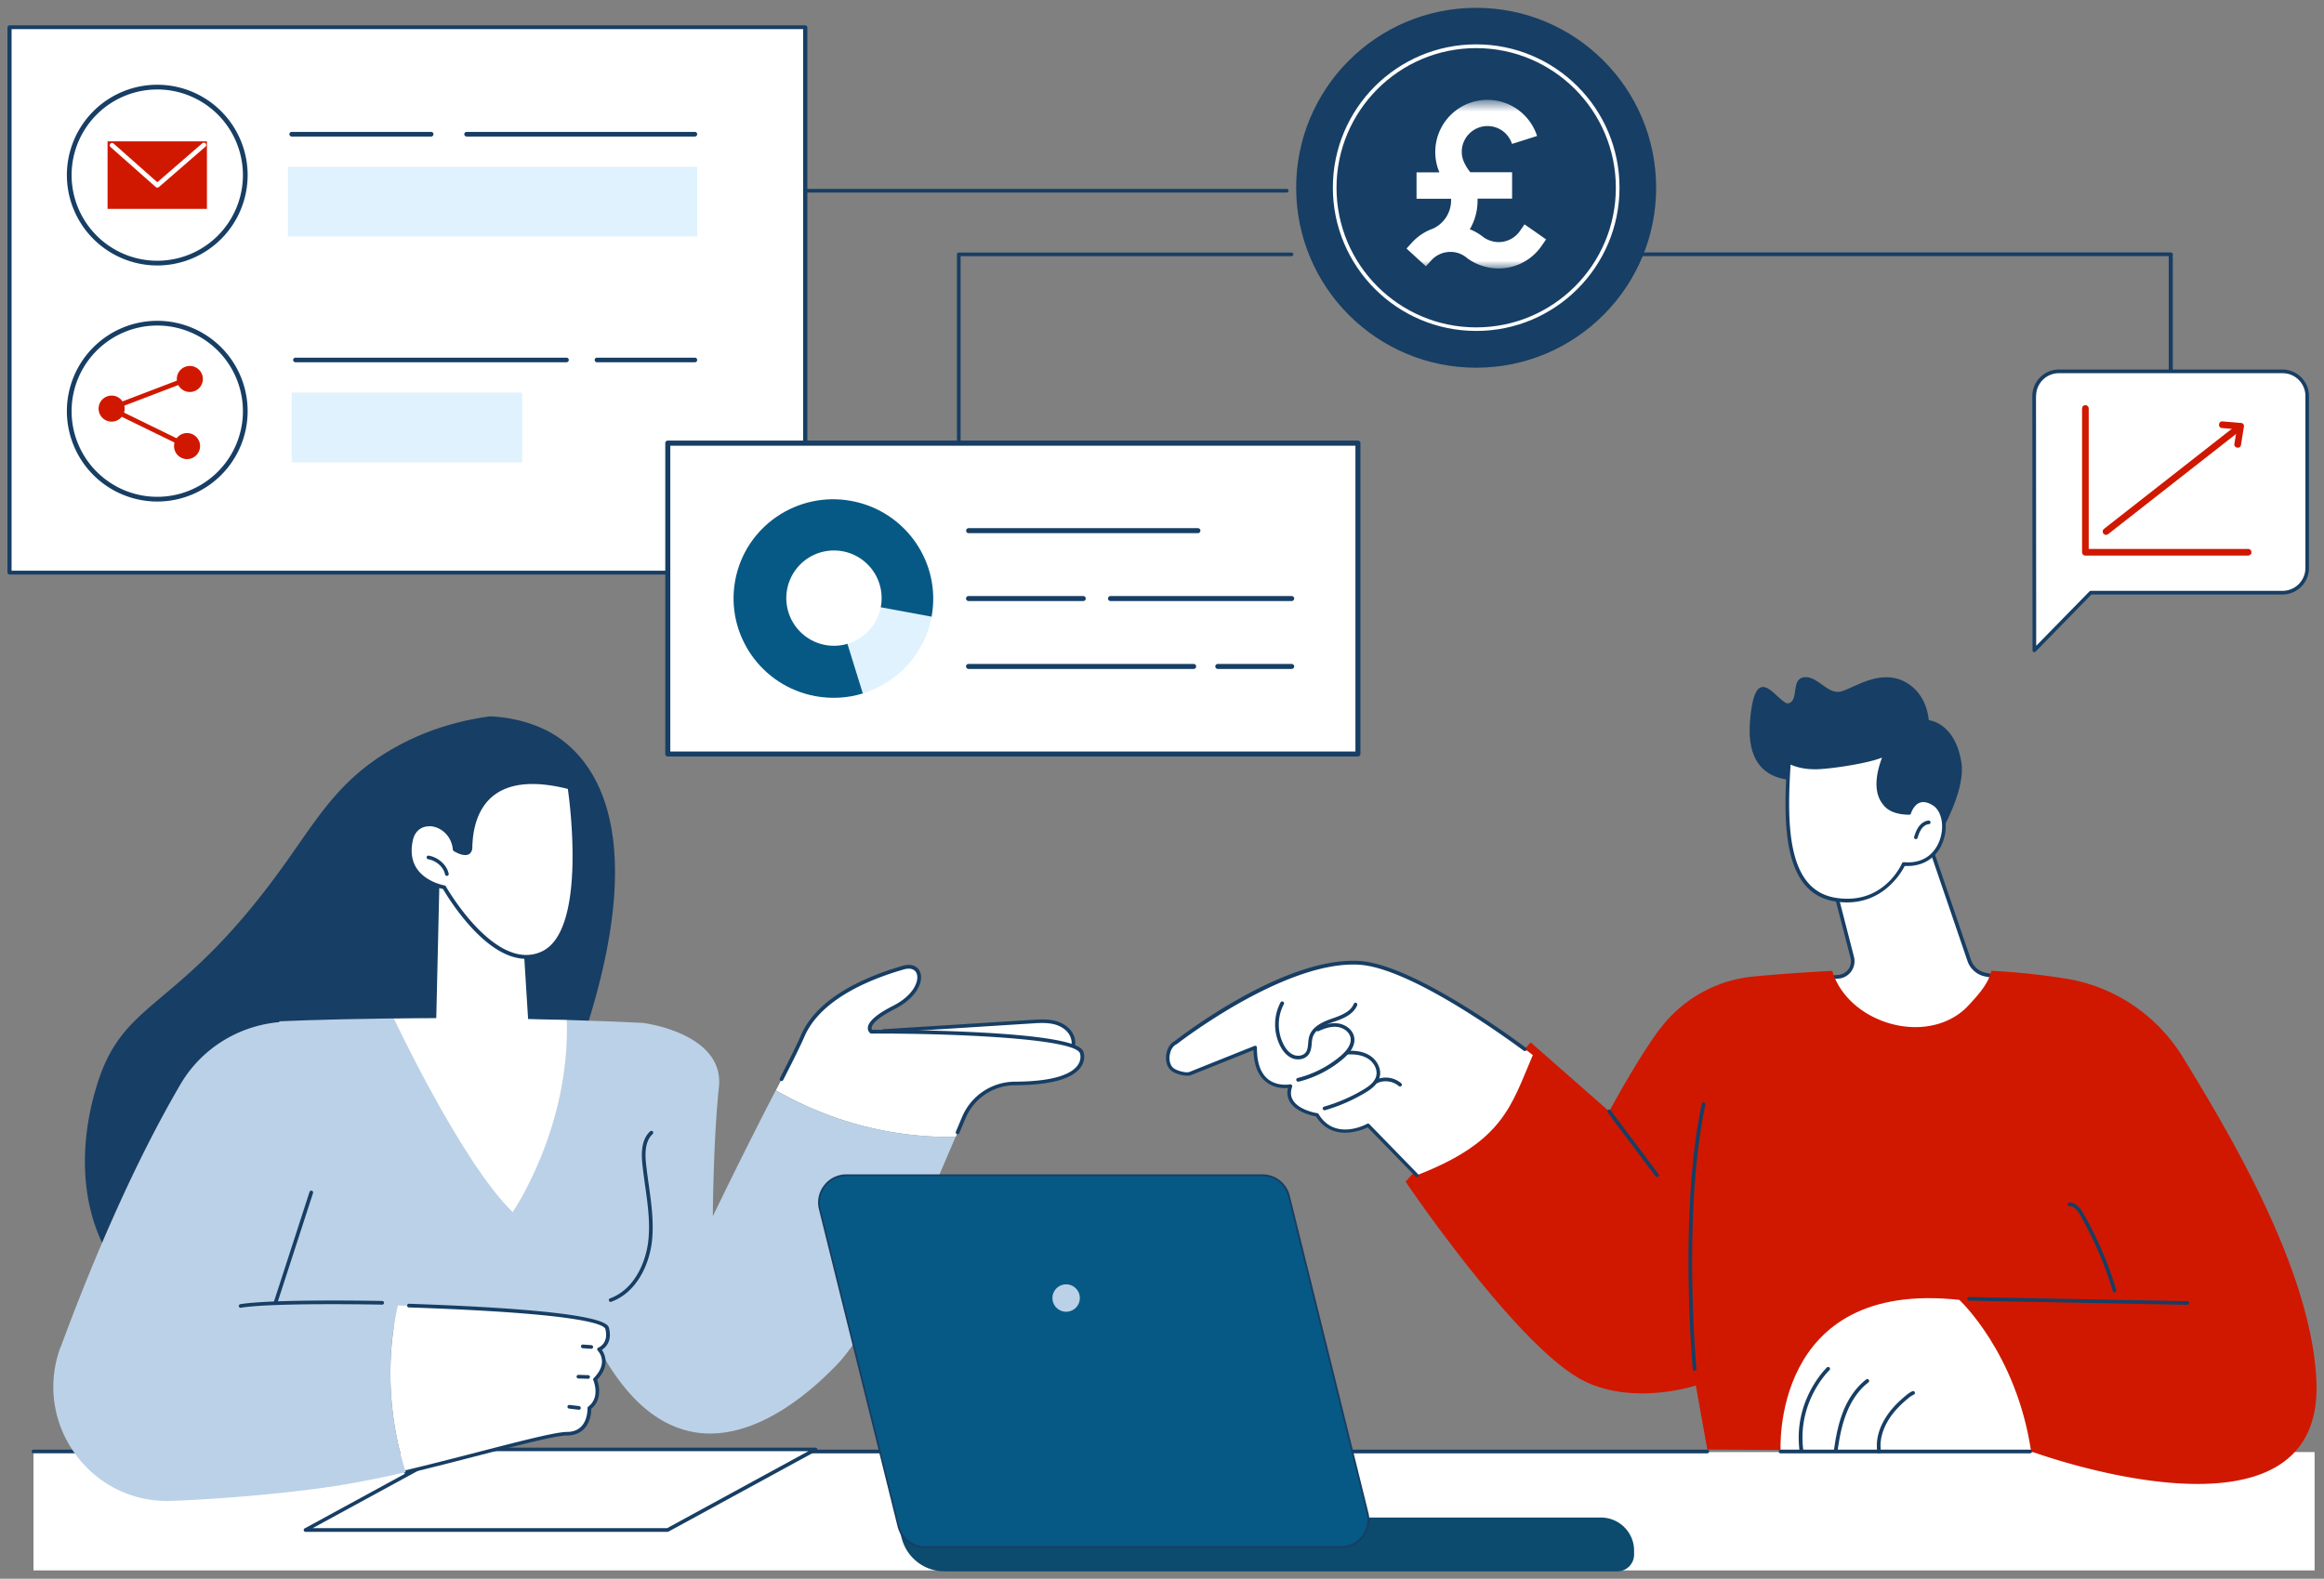 <?xml version="1.0" encoding="UTF-8"?>
<svg xmlns="http://www.w3.org/2000/svg" fill="none" viewBox="0 0 156 106">
  <rect x="0" y="0" width="156" height="106" fill="#808080" stroke="none"/>
  <path fill="#fff" d="M155.367 97.495H2.248v7.945h153.119v-7.945Z"></path>
  <path fill="#173E64" d="M121.99 52.198s-4.907 1.418-4.525-3.697c.343-4.597 1.955-1.075 2.609-1.282.699-.22.123-1.638 1.029-1.748.894-.11 1.58 1.184 2.467.958.887-.227 2.668-1.593 4.39-.602 1.437.828 1.509 2.525 1.509 2.525s1.78.149 2.194 2.868c.415 2.713-3.289 7.77-3.289 7.77l-6.377-6.786-.007-.006Z"></path>
  <path fill="#fff" d="m129.565 56.828 2.616 7.653a1.44 1.44 0 0 0 1.088.952l1.165.226s-3.03 6.579-8.139 5.478c-5.108-1.1-3.981-5.478-3.981-5.478l1.081-.084a1.042 1.042 0 0 0 .926-1.301l-1.218-4.707s4.947-3.989 6.456-2.74h.006Z"></path>
  <path fill="#173E64" d="M127.436 71.383c-.382 0-.771-.04-1.159-.123-1.671-.363-2.862-1.101-3.542-2.208-.984-1.593-.55-3.348-.531-3.419a.117.117 0 0 1 .11-.09l1.081-.085a.929.929 0 0 0 .68-.382.939.939 0 0 0 .143-.764L123 59.605a.126.126 0 0 1 .039-.13c.207-.168 5.044-4.04 6.611-2.732a.107.107 0 0 1 .039.052l2.616 7.653c.155.447.537.777.997.868l1.165.227a.11.11 0 0 1 .084.064c.02.033.02.072 0 .11-.006.02-.783 1.677-2.175 3.186-1.522 1.644-3.212 2.486-4.94 2.486v-.006Zm-5.012-5.607c-.071.362-.291 1.832.525 3.146.647 1.043 1.787 1.748 3.386 2.098 4.539.978 7.452-4.325 7.931-5.264l-1.01-.194a1.574 1.574 0 0 1-1.185-1.03l-2.602-7.62c-1.179-.9-4.818 1.599-6.21 2.706l1.192 4.63c.084.336.019.686-.182.97-.2.28-.511.46-.854.486l-.991.078v-.006Z"></path>
  <path fill="#fff" d="M127.778 58.012s-1.269 2.927-4.591 2.39c-3.321-.544-3.405-4.766-3.107-9.26.485.234 1.068.396 1.916.37 1.444-.045 4.435-.622 4.578-.952-.538 1.27-.745 2.57-.072 3.386.266.356.764.609 1.645.628 0 0 .421-1.405 1.677-.589 1.256.816.79 4.26-2.046 4.027Z"></path>
  <path fill="#173E64" d="M123.984 60.59c-.259 0-.525-.02-.81-.066-3.496-.57-3.49-5.147-3.211-9.388a.12.12 0 0 1 .058-.097.125.125 0 0 1 .117 0c.55.265 1.139.382 1.858.362 1.541-.045 4.286-.628 4.474-.88.026-.065.097-.09.162-.065.065.026.09.104.065.162-.434 1.017-.797 2.402-.091 3.257.265.362.757.55 1.463.576.078-.194.292-.628.719-.79.33-.123.699-.045 1.107.22.667.434.906 1.541.55 2.564-.388 1.14-1.353 1.761-2.589 1.697-.221.427-1.373 2.447-3.872 2.447Zm-3.788-9.26c-.259 4.086-.227 8.424 3.017 8.948.279.046.538.065.79.065 2.603 0 3.626-2.273 3.671-2.383a.122.122 0 0 1 .123-.07c1.671.142 2.253-1.017 2.422-1.522.311-.907.11-1.91-.453-2.28-.337-.22-.641-.284-.894-.194-.427.156-.596.712-.596.719a.126.126 0 0 1-.123.09c-.835-.012-1.418-.239-1.741-.673-.706-.848-.467-2.13-.078-3.166-.932.389-3.354.751-4.325.784-.693.019-1.269-.078-1.813-.311v-.007Z"></path>
  <path fill="#173E64" d="M128.607 56.342s-.026 0-.039-.007c-.065-.019-.097-.09-.078-.155.072-.22.156-.466.305-.673.175-.246.421-.395.667-.415.064 0 .129.046.129.117 0 .065-.045.13-.116.13-.175.012-.356.129-.486.31-.129.175-.201.395-.272.609a.124.124 0 0 1-.116.084h.006Z"></path>
  <path fill="#D01800" d="M111.386 69.136a8.918 8.918 0 0 1 6.345-3.574c1.437-.136 3.244-.272 5.258-.376.11.363.265.712.466 1.043.582.958 1.495 1.702 2.518 2.162 1.017.46 2.163.667 3.277.531 1.087-.13 2.13-.596 2.881-1.411.615-.66 1.353-1.464 1.541-2.331 1.826.103 3.263.252 4.979.524 3.269.512 6.144 2.46 7.879 5.284 3.173 5.18 8.67 14.38 8.961 21.787.473 11.933-19.152 4.674-19.152 4.674l-21.735-.123-.771-4.299s-4.169 1.38-7.536-.323C101.868 90.47 94.351 79.34 94.351 79.34l8.398-9.35 5.27 4.63s1.826-3.406 3.367-5.497v.013Z"></path>
  <path fill="#173E64" d="m146.828 87.608-14.652-.279a.123.123 0 0 1-.123-.122c0-.065.058-.123.123-.123l14.652.278c.072 0 .123.058.123.123a.127.127 0 0 1-.123.123Zm-4.888-.828a.117.117 0 0 1-.116-.091 24.454 24.454 0 0 0-2.169-5.064c-.156-.278-.408-.64-.732-.64h-.019c-.065 0-.123-.052-.123-.117 0-.071.052-.123.116-.13h.026c.46 0 .758.434.946.77a24.564 24.564 0 0 1 2.188 5.11.127.127 0 0 1-.084.155h-.033v.006Zm-28.19 5.25a.12.12 0 0 1-.123-.11c-.007-.104-.945-10.463.602-17.805a.127.127 0 0 1 .149-.098c.065.013.11.078.097.15-1.541 7.31-.609 17.63-.602 17.733 0 .065-.045.13-.11.136h-.013v-.006Zm-2.525-13.001a.121.121 0 0 1-.097-.052l-3.212-4.28a.126.126 0 0 1 .026-.175.126.126 0 0 1 .175.026l3.211 4.28a.125.125 0 0 1-.026.175.096.096 0 0 1-.071.026h-.006Z"></path>
  <path fill="#fff" d="M136.34 97.456c-3.717.09-16.815 0-16.815 0s-.699-11.577 11.998-10.178c0 0 3.833 3.548 4.817 10.178Z"></path>
  <path fill="#173E64" d="M126.136 97.579a.13.13 0 0 1-.123-.104c-.098-.686.051-1.398.459-2.117.324-.576.797-1.113 1.451-1.65.129-.11.278-.221.446-.299.065-.026.136 0 .162.065.026.065 0 .136-.065.162a1.784 1.784 0 0 0-.388.259c-.628.518-1.088 1.036-1.392 1.58-.376.673-.518 1.327-.427 1.955.013.065-.039.13-.104.143h-.019v.006Zm-2.901-.123h-.02c-.064-.007-.116-.071-.103-.136.11-.784.272-1.696.615-2.558.363-.906.893-1.644 1.541-2.143a.13.13 0 0 1 .175.02.13.13 0 0 1-.02.175c-.615.472-1.12 1.178-1.463 2.039-.337.835-.492 1.735-.602 2.5a.12.12 0 0 1-.123.103Zm-2.325 0a.12.12 0 0 1-.123-.11c-.401-3.393 1.826-5.51 1.845-5.53.052-.045.13-.045.175 0 .046.052.046.13 0 .175-.019.02-2.156 2.059-1.767 5.322a.124.124 0 0 1-.11.136h-.013l-.007.007Z"></path>
  <path fill="#fff" d="M102.892 70.839s-7.757-5.977-11.674-6.203c-5.09-.291-12.302 5.36-12.302 5.36-.583.28-.725 1.367-.24 1.788.24.207.913.401 1.211.298l4.37-1.755c-.032 3.076 2.37 2.584 2.37 2.584-.557 1.592 1.787 1.935 1.787 1.935 1.172 1.936 3.425.7 3.425.7l3.27 3.36c5.821-2.253 6.326-4.668 7.783-8.067Z"></path>
  <path fill="#173E64" d="M95.109 79.029s-.065-.013-.091-.039l-3.212-3.295c-.427.2-2.382.997-3.47-.738-.266-.046-1.327-.279-1.748-.972a1.189 1.189 0 0 1-.13-.932c-.317.026-.964.006-1.502-.434-.518-.427-.796-1.14-.816-2.11l-4.202 1.683c-.343.116-1.068-.084-1.333-.317-.26-.22-.382-.629-.324-1.056.058-.427.278-.777.576-.926.421-.323 7.342-5.665 12.373-5.374 3.335.194 9.421 4.507 11.201 5.828a.13.13 0 0 1 .026.174.13.13 0 0 1-.175.026c-1.774-1.308-7.801-5.587-11.071-5.775-4.986-.285-12.147 5.277-12.218 5.335-.006 0-.013.013-.026.013-.233.11-.401.395-.453.745-.045.35.045.666.24.835.207.181.841.362 1.087.272l4.364-1.748c.039-.014.084-.014.117.012a.135.135 0 0 1 .052.104c-.007.99.233 1.696.725 2.104.64.525 1.482.363 1.495.363.046-.007.091 0 .117.039.026.032.039.077.026.123-.123.343-.104.647.058.906.408.68 1.619.868 1.632.868.038 0 .07.026.084.058 1.094 1.813 3.172.706 3.257.654a.126.126 0 0 1 .148.02l3.27 3.36c.045.052.045.13 0 .175a.107.107 0 0 1-.084.032l.007-.013Z"></path>
  <path fill="#173E64" d="M87.137 71.13c-.142 0-.285-.026-.414-.084-.317-.136-.59-.42-.797-.835-.453-.9-.446-2.02.033-2.907a.126.126 0 0 1 .168-.052.125.125 0 0 1 .052.168 2.943 2.943 0 0 0-.032 2.68c.18.363.407.603.673.72.265.116.654.084.835-.169.117-.162.136-.375.156-.602a2.32 2.32 0 0 1 .07-.466c.201-.66.894-.971 1.542-1.198.64-.22 1.236-.46 1.45-.984.026-.065.097-.09.162-.065.065.026.09.097.065.162-.272.667-1.075.945-1.6 1.12-.589.2-1.217.486-1.385 1.036a2.06 2.06 0 0 0-.065.414c-.02.246-.045.505-.2.725-.156.22-.428.337-.72.337h.007Z"></path>
  <path fill="#173E64" d="M87.132 72.619a.119.119 0 0 1-.117-.09.121.121 0 0 1 .09-.15 7.181 7.181 0 0 0 2.902-1.495c.485-.421.705-.816.653-1.185-.064-.421-.492-.693-.874-.745-.472-.065-.951.13-1.275.279-.065.025-.136 0-.162-.059-.026-.064 0-.136.058-.162.35-.161.874-.369 1.412-.297.479.064 1.003.407 1.087.951.072.46-.174.933-.731 1.412a7.336 7.336 0 0 1-2.998 1.547h-.032l-.013-.006Z"></path>
  <path fill="#173E64" d="M88.912 74.549a.117.117 0 0 1-.117-.09.127.127 0 0 1 .084-.156c.926-.266 1.82-.654 2.642-1.146.356-.214.738-.486.848-.874.136-.467-.155-.946-.518-1.185-.35-.233-.816-.33-1.405-.298a.127.127 0 0 1-.13-.117.13.13 0 0 1 .117-.13c.641-.031 1.16.079 1.554.344.434.285.784.88.615 1.457-.136.472-.563.777-.958 1.016-.848.505-1.755.9-2.7 1.172h-.032v.007Z"></path>
  <path fill="#173E64" d="M93.981 72.955s-.058-.013-.084-.032c-.388-.343-1.01-.427-1.47-.188-.058.033-.135.007-.168-.052-.032-.058-.006-.136.052-.168a1.601 1.601 0 0 1 1.748.22.123.123 0 0 1 .013.175.128.128 0 0 1-.09.039v.006Zm20.623 24.624H2.249a.127.127 0 0 1-.123-.123c0-.065.058-.124.123-.124h112.355c.065 0 .123.059.123.124a.127.127 0 0 1-.123.123Zm21.671 0h-16.756a.123.123 0 0 1-.123-.123c0-.065.058-.124.123-.124h16.756c.072 0 .123.059.123.124a.127.127 0 0 1-.123.123Z"></path>
  <path fill="#fff" d="M20.508 102.726h24.306l9.932-5.412H30.44l-9.932 5.412Z"></path>
  <path fill="#173E64" d="M44.813 102.85H20.506a.119.119 0 0 1-.117-.091.126.126 0 0 1 .058-.136l9.933-5.413s.038-.013.058-.013h24.306a.12.12 0 0 1 .116.09.127.127 0 0 1-.058.137l-9.932 5.413s-.04.013-.059.013Zm-23.827-.246H44.78l9.479-5.167H30.465l-9.48 5.167Zm.654-12.166c-5.744.693-11.105-1.36-13.895-5.439-3.393-4.953-1.62-10.884-1.263-12.056 1.8-5.995 5.355-4.856 12.431-14.652 2.357-3.263 3.743-5.846 7.31-7.938 2.506-1.47 4.947-2.02 6.65-2.253 0 0 2.764 0 4.869 1.6 3.49 2.647 5.594 9.057.498 22.538l-16.594 18.2h-.007Z"></path>
  <path fill="#fff" d="M71.993 69.629c-.175-.492-.654-.829-1.165-.965-.505-.136-1.036-.103-1.56-.071-3.322.207-6.644.42-9.965.628 2.22 1.159 4.713 1.67 7.2 1.82 1.035.058 6.228.673 5.49-1.419v.007Z"></path>
  <path fill="#173E64" d="M68.976 71.3c-.81 0-1.586-.06-2.098-.105-.155-.012-.29-.019-.382-.025-2.797-.162-5.238-.777-7.251-1.833a.118.118 0 0 1-.065-.136.131.131 0 0 1 .11-.097l9.965-.628c.505-.032 1.068-.065 1.599.071.609.162 1.075.55 1.25 1.043.129.375.097.7-.104.958-.466.602-1.774.751-3.03.751h.006Zm-9.213-1.976c1.903.913 4.17 1.45 6.74 1.6.097 0 .227.012.388.025 1.16.091 4.235.33 4.915-.556.149-.195.168-.434.064-.725-.142-.415-.55-.745-1.08-.888-.493-.129-1.017-.097-1.522-.064l-9.512.602.007.006Z"></path>
  <path fill="#fff" d="M53.885 69.551c1.25-2.868 5.335-4.17 6.753-4.578 1.418-.407 1.612 1.528-.628 2.668-2.247 1.14-1.515 1.638-1.515 1.638s13.467-.045 14.108 1.386c0 0 .848 2.072-4.467 2.091a3.728 3.728 0 0 0-3.438 2.292c-.162.395-.35.829-.544 1.288a23.461 23.461 0 0 1-12.069-3.127c.822-1.593 1.496-2.933 1.813-3.664l-.013.006Z"></path>
  <path fill="#173E64" d="M64.275 76.155s-.032 0-.045-.013c-.065-.026-.09-.097-.065-.162.169-.401.233-.55.35-.835l.065-.149a3.866 3.866 0 0 1 3.554-2.37c2.869-.013 3.879-.615 4.222-1.126.278-.415.136-.784.13-.797-.441-.99-8.612-1.327-13.993-1.307 0 0-.051-.007-.07-.02a.425.425 0 0 1-.169-.369c.026-.42.596-.92 1.696-1.476 1.399-.712 1.768-1.697 1.58-2.17-.116-.29-.434-.394-.861-.271-2.454.706-5.607 2.065-6.669 4.506-.246.57-.725 1.548-1.43 2.92a.125.125 0 0 1-.17.052.125.125 0 0 1-.05-.168c.698-1.366 1.178-2.344 1.423-2.907 1.101-2.532 4.32-3.924 6.831-4.65.66-.187 1.03.091 1.16.422.258.654-.253 1.741-1.697 2.48-1.373.699-1.548 1.113-1.56 1.262 0 .071.019.11.038.136.428 0 3.587 0 6.773.155 6.967.337 7.29 1.062 7.4 1.302.013.026.201.505-.149 1.023-.543.816-2.04 1.23-4.428 1.243a3.604 3.604 0 0 0-3.328 2.22l-.065.15c-.117.285-.181.433-.35.835a.126.126 0 0 1-.11.078l-.013.006Z"></path>
  <path fill="#BBD1E7" d="M43.26 68.697s5.38.699 4.998 4.293c-.382 3.593-.408 8.675-.408 8.675s1.8-3.768 4.221-8.455a23.557 23.557 0 0 0 12.07 3.127c-2.267 5.328-5.433 12.645-7.952 15.28-3.56 3.716-11.758 9.822-17.242-3.781-5.484-13.603 4.312-19.14 4.312-19.14Z"></path>
  <path fill="#BBD1E7" d="m43.26 68.697 3.32 3.625s-2.324 12.593-3.042 14.264c-1.897 4.422-22.92 1.994-27.24 1.787-4.318-.2-6.487-4.273-6.63-5.892-.142-1.619 9.104-13.907 9.104-13.907s11.15-.544 24.487.11v.013Z"></path>
  <path fill="#173E64" d="M40.994 87.415a.124.124 0 0 1-.117-.085.115.115 0 0 1 .071-.155c1.67-.608 2.435-2.5 2.577-3.93.123-1.21-.052-2.441-.22-3.639a43.03 43.03 0 0 1-.181-1.405c-.078-.744-.09-1.677.518-2.24.052-.045.13-.045.175.006.045.052.045.13-.007.175-.53.492-.518 1.347-.44 2.033.052.466.116.94.181 1.392.168 1.211.343 2.46.22 3.697-.149 1.502-.958 3.49-2.739 4.138-.012 0-.025.006-.038.006v.007Z"></path>
  <path fill="#fff" d="M26.694 87.648c6.255.2 13.83.635 14.057 1.573.265 1.088-.544 1.386-.544 1.386s.868.874-.272 2.02c0 0 .537 1.237-.375 1.916 0 0 .09 1.723-1.509 1.73-1.237 0-5.898 1.443-10.813 2.57a21.759 21.759 0 0 1-.544-11.195Z"></path>
  <path fill="#173E64" d="M27.24 98.966a.118.118 0 0 1-.117-.097.13.13 0 0 1 .09-.15c1.638-.388 3.38-.84 4.914-1.236 2.888-.744 5.167-1.334 5.925-1.34.414 0 .744-.13.977-.376.44-.466.408-1.217.408-1.223 0-.04.02-.078.052-.104.823-.615.356-1.722.337-1.774a.12.12 0 0 1 .026-.136c1.042-1.049.304-1.813.272-1.845-.033-.033-.04-.071-.033-.117.007-.039.04-.071.078-.09.026-.013.706-.279.466-1.244-.078-.304-1.508-1.055-13.189-1.45a.12.12 0 0 1-.116-.13.12.12 0 0 1 .13-.116c13.13.447 13.35 1.347 13.421 1.638.22.887-.233 1.302-.479 1.457.2.291.57 1.075-.317 2.007.103.291.382 1.314-.395 1.949 0 .214-.039.874-.473 1.34-.285.298-.673.453-1.159.453-.725 0-3.108.616-5.866 1.328-1.534.395-3.276.848-4.914 1.236h-.026l-.013.02Z"></path>
  <path fill="#BBD1E7" d="M4.066 90.464c1.988-5.38 4.759-12.036 8.048-17.662 1.483-2.532 4.176-4.105 7.11-4.203l4.518-.142-5.257 19.03s3.775.019 8.21.16c-.81 3.691-.609 7.596.544 11.196a73.03 73.03 0 0 1-4.325.867c-2.655.434-7.129.894-11.363 1.062-5.458.227-9.382-5.186-7.492-10.314l.007.006Z"></path>
  <path fill="#173E64" d="M39.696 90.561h-.006l-.576-.039c-.065 0-.117-.064-.117-.13 0-.064.058-.116.13-.116l.57.04c.064 0 .116.064.116.129s-.058.116-.123.116h.006Zm-.226 2.014-.648-.02a.12.12 0 0 1-.116-.129.12.12 0 0 1 .13-.116l.647.02c.07 0 .123.057.116.129 0 .064-.058.116-.123.116h-.006Zm-.61 2.079h-.012l-.648-.078a.128.128 0 0 1-.11-.136.128.128 0 0 1 .136-.11l.648.078a.128.128 0 0 1 .11.136.12.12 0 0 1-.123.11ZM16.155 87.81a.13.13 0 0 1-.123-.104.123.123 0 0 1 .104-.142c2.22-.356 9.22-.22 9.518-.214a.123.123 0 1 1 0 .246c-.071 0-7.278-.149-9.473.207h-.019l-.006.007Z"></path>
  <path fill="#173E64" d="M18.486 87.609h-.038a.122.122 0 0 1-.078-.155l2.408-7.427c.02-.065.091-.097.156-.078.065.02.097.091.078.156l-2.41 7.426a.124.124 0 0 1-.116.084v-.006Z"></path>
  <path fill="#fff" d="m29.525 57.98-.24 10.392-2.842.02s4.546 9.673 7.97 12.988c0 0 3.86-5.607 3.633-12.885l-2.596-.058-.37-5.937-5.555-4.52Z"></path>
  <path fill="#fff" d="M38.233 52.872s1.476 9.55-1.78 11.117c-3.258 1.56-6.63-4.416-6.63-4.416s-2.817-.46-2.222-3.172c.376-1.716 2.765-1.185 2.92.64 0 0 1.017.635 1.069-.116.045-.758.013-5.756 6.643-4.053Z"></path>
  <path fill="#173E64" d="M35.306 64.377c-2.759 0-5.251-4.15-5.569-4.687-.265-.052-1.353-.324-1.955-1.211-.388-.57-.492-1.276-.31-2.098.194-.893.873-1.178 1.437-1.14.75.046 1.592.667 1.716 1.73.213.122.556.258.718.174.026-.013.097-.052.11-.227v-.103c.033-.635.123-2.551 1.6-3.645 1.165-.861 2.913-.997 5.192-.415a.125.125 0 0 1 .09.104c.059.395 1.451 9.66-1.851 11.246a2.712 2.712 0 0 1-1.191.279l.013-.007Zm-6.5-8.896c-.558 0-.966.35-1.095.945-.162.752-.071 1.392.278 1.904.615.906 1.833 1.114 1.845 1.12.04 0 .072.026.091.058.033.059 3.354 5.86 6.468 4.364 2.979-1.43 1.859-9.977 1.723-10.903-2.17-.544-3.814-.414-4.908.388-1.386 1.023-1.476 2.856-1.502 3.458v.11c-.02.265-.143.382-.24.434-.356.181-.945-.175-1.01-.22a.14.14 0 0 1-.058-.091c-.084-.965-.835-1.528-1.496-1.573h-.09l-.007.006Z"></path>
  <path fill="#173E64" d="M29.997 58.809a.125.125 0 0 1-.123-.097c-.098-.493-.577-.92-1.14-1.023a.124.124 0 0 1-.097-.143.124.124 0 0 1 .142-.097c.654.117 1.218.628 1.34 1.217a.124.124 0 0 1-.096.143h-.026Z"></path>
  <path fill="#0C4A6E" d="M63.408 105.504h45.154c.622 0 1.127-.505 1.127-1.126v-.266c0-1.223-.997-2.22-2.221-2.22H60.151l.382 1.411a2.973 2.973 0 0 0 2.875 2.201Z"></path>
  <path fill="#075985" d="M62.087 103.867h27.925a1.838 1.838 0 0 0 1.78-2.28l-5.276-21.288a1.836 1.836 0 0 0-1.78-1.392H56.81a1.837 1.837 0 0 0-1.78 2.279l5.277 21.289c.2.815.938 1.392 1.78 1.392Z"></path>
  <path fill="#173E64" d="M90.013 103.931H62.087a1.884 1.884 0 0 1-1.838-1.444l-5.277-21.289a1.88 1.88 0 0 1 .35-1.625 1.89 1.89 0 0 1 1.495-.725h27.925c.874 0 1.632.59 1.839 1.444l5.277 21.289a1.88 1.88 0 0 1-.35 1.625 1.89 1.89 0 0 1-1.495.725ZM56.81 78.971c-.55 0-1.061.246-1.398.68-.337.434-.46.984-.324 1.522l5.277 21.288c.194.79.907 1.347 1.722 1.347h27.926c.55 0 1.061-.246 1.398-.68.337-.434.46-.984.324-1.521l-5.277-21.29a1.774 1.774 0 0 0-1.722-1.346H56.81Z"></path>
  <path fill="#BBD1E7" d="M70.647 87.123a.919.919 0 1 0 1.837.001.919.919 0 0 0-1.837-.001Z"></path>
  <path fill="#173E64" d="M145.714 25.03c-.071 0-.136-.058-.136-.122v-7.712h-35.805c-.071 0-.136-.058-.136-.123 0-.064.058-.123.136-.123h35.941c.071 0 .136.059.136.123v7.835c0 .07-.058.123-.136.123Z"></path>
  <path fill="#173E64" d="M99.117 24.689c6.673-.016 12.069-5.439 12.052-12.111-.016-6.673-5.438-12.069-12.11-12.052-6.673.016-12.07 5.438-12.053 12.11.016 6.673 5.439 12.07 12.111 12.053Z"></path>
  <path fill="#fff" d="M99.09 22.22c-5.303 0-9.621-4.311-9.621-9.62 0-5.31 4.312-9.622 9.621-9.622s9.621 4.312 9.621 9.621c0 5.31-4.312 9.622-9.62 9.622Zm0-18.99c-5.167 0-9.375 4.203-9.375 9.376 0 5.173 4.202 9.375 9.375 9.375s9.375-4.202 9.375-9.375-4.202-9.375-9.375-9.375ZM54.059 1.832H.643v36.62h53.416V1.832Z"></path>
  <path fill="#173E64" d="M54.052 38.575H.642c-.077 0-.142-.058-.142-.13V1.833c0-.072.065-.13.142-.13h53.41c.078 0 .142.058.142.13v36.62c0 .072-.064.13-.142.13v-.007ZM.778 38.316H53.91V1.955H.778v36.361Z"></path>
  <path fill="#fff" d="M10.556 17.662a5.905 5.905 0 1 0 0-11.81 5.905 5.905 0 0 0 0 11.81Z"></path>
  <path fill="#173E64" d="M10.556 17.824a6.075 6.075 0 0 1-6.067-6.067 6.07 6.07 0 0 1 6.067-6.067 6.07 6.07 0 0 1 6.067 6.067 6.07 6.07 0 0 1-6.067 6.067Zm0-11.816a5.753 5.753 0 0 0-5.75 5.75 5.753 5.753 0 0 0 5.75 5.749 5.753 5.753 0 0 0 5.75-5.75 5.753 5.753 0 0 0-5.75-5.75Z"></path>
  <path fill="#D01800" d="M13.89 9.491H7.22v4.533h6.67V9.49Z"></path>
  <path fill="#fff" d="M10.561 12.6a.147.147 0 0 1-.103-.04L7.42 9.874a.155.155 0 0 1-.013-.22.155.155 0 0 1 .22-.014l2.933 2.597 3.02-2.617c.064-.058.168-.052.22.013a.155.155 0 0 1-.013.22l-3.121 2.707s-.065.038-.104.038Zm-.005 20.912a5.905 5.905 0 1 0 0-11.81 5.905 5.905 0 0 0 0 11.81Z"></path>
  <path fill="#173E64" d="M10.556 33.674a6.075 6.075 0 0 1-6.067-6.067 6.07 6.07 0 0 1 6.067-6.067 6.07 6.07 0 0 1 6.067 6.067 6.07 6.07 0 0 1-6.067 6.067Zm0-11.817a5.753 5.753 0 0 0-5.75 5.75 5.753 5.753 0 0 0 5.75 5.75 5.753 5.753 0 0 0 5.75-5.75 5.753 5.753 0 0 0-5.75-5.75Z"></path>
  <path fill="#D01800" d="M12.556 30.825a.874.874 0 1 0 0-1.748.874.874 0 0 0 0 1.748Zm.187-4.506a.874.874 0 1 0 0-1.748.874.874 0 0 0 0 1.748Zm-4.387 1.256a.874.874 0 1 0-1.726-.28.874.874 0 0 0 1.726.28Z"></path>
  <path fill="#D01800" d="M12.698 30.172s-.045 0-.07-.013L7.33 27.575a.158.158 0 0 1-.09-.149c0-.064.045-.116.103-.142l5.36-2.046a.15.15 0 0 1 .202.09.153.153 0 0 1-.091.201l-5.018 1.917 4.973 2.428c.077.039.11.13.07.213a.155.155 0 0 1-.142.091v-.006Z"></path>
  <path fill="#E0F2FE" d="M46.807 11.2H19.328v4.681h27.479v-4.68Z"></path>
  <path fill="#173E64" d="M46.645 9.167H31.319a.158.158 0 0 1-.155-.155c0-.084.071-.156.155-.156h15.326c.084 0 .155.072.155.156a.158.158 0 0 1-.155.155Zm-17.702 0H19.58a.158.158 0 0 1-.155-.155c0-.084.071-.156.155-.156h9.363c.084 0 .155.072.155.156a.158.158 0 0 1-.155.155Z"></path>
  <path fill="#E0F2FE" d="M35.054 26.364H19.58v4.681h15.474v-4.681Z"></path>
  <path fill="#173E64" d="M46.644 24.325h-6.572a.158.158 0 0 1-.155-.156c0-.084.071-.155.155-.155h6.572c.084 0 .156.07.156.155a.158.158 0 0 1-.156.155Zm-8.618 0H19.832a.158.158 0 0 1-.155-.156c0-.084.071-.155.155-.155h18.194c.084 0 .155.07.155.155a.158.158 0 0 1-.155.155Z"></path>
  <path fill="#fff" d="M91.152 29.751H44.826v20.868h46.326V29.75Z"></path>
  <path fill="#173E64" d="M91.152 50.794H44.826a.171.171 0 0 1-.169-.169V29.751c0-.09.078-.169.169-.169h46.326c.09 0 .168.078.168.169v20.868c0 .09-.078.168-.168.168v.007Zm-46.158-.337h45.99V29.926h-45.99v20.53Z"></path>
  <path fill="#173E64" d="M80.41 35.798H65.02a.171.171 0 0 1-.168-.169c0-.09.077-.168.168-.168h15.39c.09 0 .169.078.169.168 0 .09-.078.169-.169.169Zm6.294 4.558h-12.16a.171.171 0 0 1-.168-.168c0-.09.078-.169.168-.169h12.16c.09 0 .168.078.168.169 0 .09-.078.168-.168.168Zm-13.992 0h-7.698a.171.171 0 0 1-.168-.168c0-.09.077-.169.168-.169h7.698c.091 0 .169.078.169.169 0 .09-.078.168-.169.168Zm13.993 4.558h-4.96a.171.171 0 0 1-.168-.169c0-.09.078-.168.169-.168h4.96c.09 0 .167.078.167.169 0 .09-.077.168-.168.168Zm-6.579 0H65.014a.171.171 0 0 1-.168-.169c0-.09.077-.168.168-.168h15.112c.09 0 .168.078.168.169 0 .09-.077.168-.168.168Z"></path>
  <path fill="#fff" d="m55.942 40.188 6.592 1.217c.666-3.62-1.742-7.096-5.38-7.77-3.64-.673-7.136 1.716-7.803 5.336-.667 3.619 1.742 7.096 5.38 7.77 1.101.2 2.189.129 3.186-.182l-1.975-6.371Z"></path>
  <path fill="#075985" d="m57.917 46.559 4.617-5.154c.666-3.62-1.742-7.096-5.38-7.77-3.64-.673-7.136 1.716-7.803 5.336-.667 3.619 1.742 7.096 5.38 7.77 1.101.2 2.189.129 3.186-.182Z"></path>
  <path fill="#E0F2FE" d="M57.917 46.56c2.305-.707 4.15-2.63 4.617-5.155l-6.592-1.217 1.975 6.371Z"></path>
  <path fill="#fff" d="M57.94 42.688a3.199 3.199 0 1 0-3.998-4.994 3.199 3.199 0 0 0 3.998 4.994Z"></path>
  <path fill="#173E64" d="M64.36 29.796a.123.123 0 0 1-.124-.123V17.08c0-.071.059-.123.123-.123h22.332c.07 0 .123.058.123.123a.127.127 0 0 1-.123.123h-22.21v12.47a.123.123 0 0 1-.123.123ZM86.373 12.93H54.18a.123.123 0 0 1-.123-.123c0-.065.058-.123.123-.123h32.192c.07 0 .123.058.123.123a.127.127 0 0 1-.123.123Z"></path>
  <path fill="#fff" d="M136.546 26.59c0-.919.744-1.657 1.657-1.657h15.009c.919 0 1.657.745 1.657 1.658v11.544c0 .92-.744 1.657-1.657 1.657H140.34l-3.781 3.866-.013-17.074v.007Z"></path>
  <path fill="#173E64" d="M136.558 43.788s-.032 0-.045-.007a.129.129 0 0 1-.078-.116l-.013-17.074c0-.984.803-1.78 1.781-1.78h15.008c.984 0 1.781.802 1.781 1.78v11.544c0 .985-.803 1.78-1.781 1.78h-12.82l-3.748 3.834s-.059.039-.091.039h.006Zm.11-17.197.013 16.77 3.574-3.652s.052-.04.091-.04h12.872c.848 0 1.534-.685 1.534-1.534V26.591c0-.848-.686-1.534-1.534-1.534h-15.009c-.848 0-1.534.686-1.534 1.534h-.007Z"></path>
  <path fill="#D01800" stroke="#D01800" stroke-width=".2" d="M150.906 37.203h-10.923a.123.123 0 0 1-.123-.123v-9.654c0-.071.058-.123.123-.123s.123.058.123.123v9.53h10.8c.071 0 .123.06.123.124a.128.128 0 0 1-.123.123Z"></path>
  <path fill="#D01800" stroke="#D01800" stroke-width=".2" d="M141.369 35.811a.137.137 0 0 1-.097-.045.131.131 0 0 1 .019-.175l8.961-7.018c.052-.046.13-.033.175.02.046.05.033.128-.019.174l-8.961 7.018s-.052.026-.078.026Z"></path>
  <path fill="#D01800" stroke="#D01800" stroke-width=".2" d="M150.327 29.872a.1.1 0 0 1-.115.084l-.048-.008a.1.1 0 0 1-.083-.115l.161-.992a.1.1 0 0 0-.09-.116l-1.005-.086a.1.1 0 0 1-.091-.107l.004-.047a.1.1 0 0 1 .108-.092l1.269.106a.1.1 0 0 1 .09.115l-.2 1.258Z"></path>
  <mask id="a" width="12" height="13" x="93" y="6" maskUnits="userSpaceOnUse" style="mask-type:luminance">
    <path fill="#fff" d="M104.755 6.702H93.432v11.324h11.323V6.702Z"></path>
  </mask>
  <g mask="url(#a)">
    <path fill="#fff" d="M100.594 18.026a3.573 3.573 0 0 1-2.092-.68l-.044-.037a1.7 1.7 0 0 0-1.324-.38c-.11.014-.22.036-.322.072-.036.015-.08.03-.117.044l-.05.022a1.696 1.696 0 0 0-.557.402l-.373.41-1.302-1.192.373-.41c.38-.41.856-.731 1.39-.922a2.083 2.083 0 0 0 1.229-1.88v-.131h-2.319v-1.77h1.536a3.501 3.501 0 0 1 5.304-4.184 3.52 3.52 0 0 1 1.251 1.74l-1.683.534a1.721 1.721 0 0 0-1.646-1.2 1.73 1.73 0 0 0-1.726 1.727c0 .38.124.797.57 1.375h2.809v1.77h-2.319v.132c0 .68-.175 1.339-.519 1.924.33.132.637.307.915.534.365.256.819.373 1.25.315.483-.066.915-.33 1.193-.725l.314-.453 1.449 1.01-.315.453a3.502 3.502 0 0 1-2.853 1.5"></path>
  </g>
</svg>

